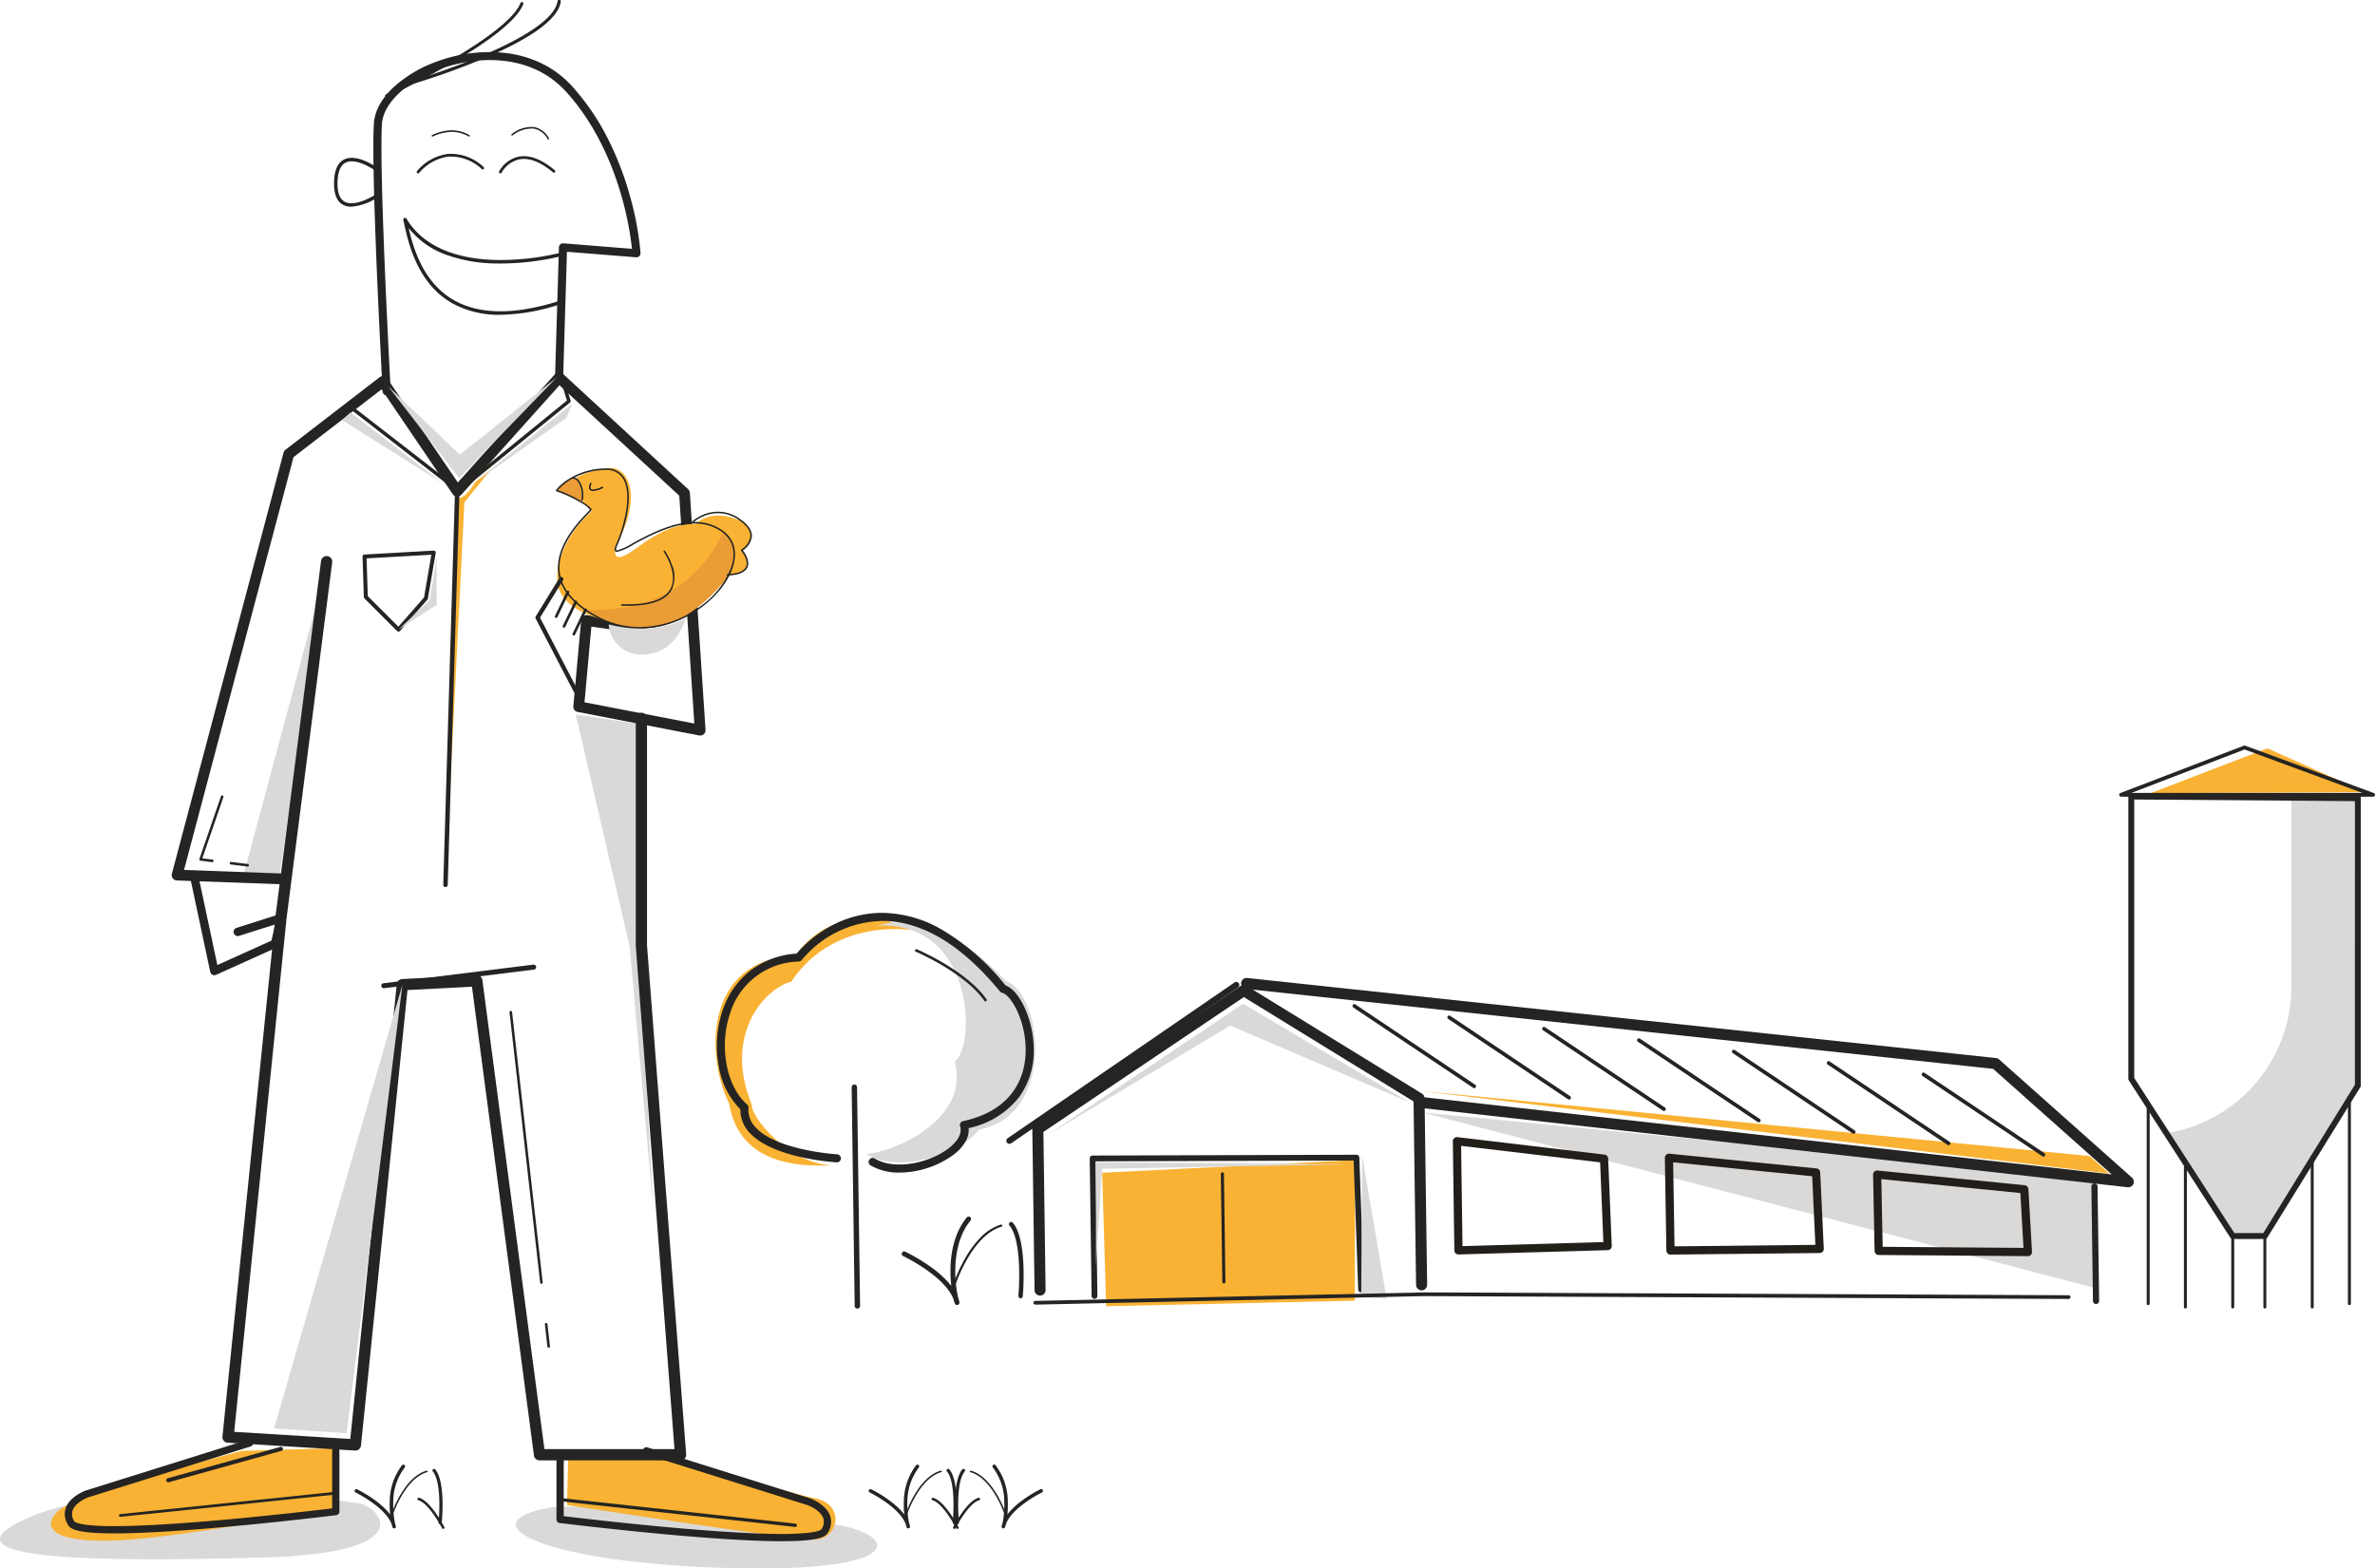<svg xmlns="http://www.w3.org/2000/svg" width="437.805" height="289.213" viewBox="0 0 437.805 289.213"><g transform="translate(-934.162 -7760.703)"><g transform="translate(509.015 7077.798)"><path d="M622.693,747.333v35.326a27.37,27.37,0,0,1-23.275,26.6,121.694,121.694,0,0,0,13.51,19.533h3.74l18.287-28.364V747.436S622.693,747.124,622.693,747.333Z" transform="translate(224.839 82.646)" fill="#dad9d8"/><path d="M598.262,751.582l21.508-8.26,18.079,8.1Z" transform="translate(223.347 77.565)" fill="#f9b233"/><path d="M596.7,746.657h0l41.769.312a.544.544,0,0,1,.54.544V800.5a.544.544,0,0,1-.081.286l-17.144,27.742a.544.544,0,0,1-.463.258H615.4a.544.544,0,0,1-.457-.249l-18.7-28.989a.545.545,0,0,1-.087-.3V747.2a.544.544,0,0,1,.544-.544Zm41.225,1.4-40.681-.3V799.1L615.7,827.7h5.322l16.9-27.353Z" transform="translate(221.327 82.569)" fill="#252422"/><path d="M642.325,752.335H595.88a.353.353,0,0,1-.127-.683l22.755-8.728a.354.354,0,0,1,.249,0l23.69,8.728a.353.353,0,0,1-.122.685Zm-44.537-.707h42.556l-21.706-8Z" transform="translate(220.274 77.477)" fill="#252422"/><path d="M0,37.989a.272.272,0,0,1-.272-.272V0A.272.272,0,0,1,0-.272.272.272,0,0,1,.272,0V37.717A.272.272,0,0,1,0,37.989Z" transform="translate(858.234 885.567)" fill="#252422"/><path d="M0,28.015a.272.272,0,0,1-.272-.272V0A.272.272,0,0,1,0-.272.272.272,0,0,1,.272,0V27.742A.272.272,0,0,1,0,28.015Z" transform="translate(851.377 896.165)" fill="#252422"/><path d="M0,13.364a.272.272,0,0,1-.272-.272V0A.272.272,0,0,1,0-.272.272.272,0,0,1,.272,0V13.092A.272.272,0,0,1,0,13.364Z" transform="translate(842.649 910.815)" fill="#252422"/><path d="M0,37.054a.272.272,0,0,1-.272-.272V0A.272.272,0,0,1,0-.272.272.272,0,0,1,.272,0V36.782A.272.272,0,0,1,0,37.054Z" transform="translate(821.141 886.502)" fill="#252422"/><path d="M0,26.144a.272.272,0,0,1-.272-.272V0A.272.272,0,0,1,0-.272.272.272,0,0,1,.272,0V25.872A.272.272,0,0,1,0,26.144Z" transform="translate(827.999 898.035)" fill="#252422"/><path d="M0,13.364a.272.272,0,0,1-.272-.272V0A.272.272,0,0,1,0-.272.272.272,0,0,1,.272,0V13.092A.272.272,0,0,1,0,13.364Z" transform="translate(836.727 910.815)" fill="#252422"/><path d="M518.785,759.161s-14.174-2.329-22.091,9.522c-4.782,1.2-12.621,9.646-7.264,22.7-.222,2.148,6.589,10.768,14.678,11.16-6.69.346-17.055-.522-18.846-11.357-4.285-8.526-4.786-26.577,12.25-27.317C500.724,758.9,508.992,754.118,518.785,759.161Z" transform="translate(74.307 95.231)" fill="#f9b233" fill-rule="evenodd"/><path d="M514.594,803.425l-.731-24.613,46.608-2.338-.032,25.927Z" transform="translate(114.459 120.337)" fill="#f9b233" fill-rule="evenodd"/><path d="M539.409,770.9,666.6,786.168l-3.693-3.249Z" transform="translate(147.418 113.149)" fill="#f9b233" fill-rule="evenodd"/><path d="M497.066,757.94s9.916-4.3,23.5,10.157c6.852,2.43,9.307,24.748-4.924,27.471-3.848,4.977-15.3,8.038-20.774,4.452,5.3-.325,19.231-6.452,16.306-17.018C515.053,780.294,514.987,757.188,497.066,757.94Z" transform="translate(89.954 95.651)" fill="#dad9d8" fill-rule="evenodd"/><path d="M663.842,805.056,663.3,784.74l-123.674-12.1Z" transform="translate(147.698 115.39)" fill="#dad9d8"/><path d="M509.095,819.078a1.019,1.019,0,0,1-1.019-1.005l-.41-29.7a1.019,1.019,0,0,1,.45-.86l37.948-25.537a1.019,1.019,0,0,1,1.1-.023l32.322,19.876a1.019,1.019,0,0,1,.485.854l.475,34.386a1.019,1.019,0,0,1-1.005,1.033h-.014a1.019,1.019,0,0,1-1.019-1.005l-.467-33.825-31.286-19.239L509.711,788.9l.4,29.145a1.019,1.019,0,0,1-1.005,1.033Z" transform="translate(107.777 102.727)" fill="#252422"/><path d="M688.023,799.84a1.019,1.019,0,0,1-.114-.006L557.694,785.219a1.015,1.015,0,0,1,.226-2.016l127.043,14.259L663.1,778,525.381,763.263a1.014,1.014,0,1,1,.216-2.017l138.042,14.768a1.014,1.014,0,0,1,.567.251l24.492,21.8a1.015,1.015,0,0,1-.674,1.772Z" transform="translate(129.457 101.991)" fill="#252422"/><path d="M.292,21.669a.569.569,0,0,1-.569-.561L-.569.008A.569.569,0,0,1-.008-.569a.569.569,0,0,1,.577.561l.292,21.1a.569.569,0,0,1-.561.577Z" transform="translate(811.238 901.684)" fill="#252422"/><path d="M22.092,15.149a.34.34,0,0,1-.19-.058L-.19.283A.341.341,0,0,1-.283-.19.341.341,0,0,1,.19-.284L22.282,14.524a.341.341,0,0,1-.19.625Z" transform="translate(674.806 868.4)" fill="#252422"/><path d="M22.092,15.149a.34.34,0,0,1-.19-.058L-.19.283A.341.341,0,0,1-.283-.19.341.341,0,0,1,.19-.284L22.282,14.524a.341.341,0,0,1-.19.625Z" transform="translate(692.293 870.503)" fill="#252422"/><path d="M22.092,15.149a.34.34,0,0,1-.19-.058L-.19.283A.341.341,0,0,1-.283-.19.341.341,0,0,1,.19-.284L22.282,14.524a.341.341,0,0,1-.19.625Z" transform="translate(709.78 872.607)" fill="#252422"/><path d="M22.092,15.149a.34.34,0,0,1-.19-.058L-.19.283A.341.341,0,0,1-.283-.19.341.341,0,0,1,.19-.284L22.282,14.524a.341.341,0,0,1-.19.625Z" transform="translate(727.267 874.71)" fill="#252422"/><path d="M22.092,15.149a.34.34,0,0,1-.19-.058L-.19.283A.341.341,0,0,1-.283-.19.341.341,0,0,1,.19-.284L22.282,14.524a.341.341,0,0,1-.19.625Z" transform="translate(744.753 876.813)" fill="#252422"/><path d="M22.092,15.149a.34.34,0,0,1-.19-.058L-.19.283A.341.341,0,0,1-.283-.19.341.341,0,0,1,.19-.284L22.282,14.524a.341.341,0,0,1-.19.625Z" transform="translate(762.24 878.917)" fill="#252422"/><path d="M22.092,15.149a.34.34,0,0,1-.19-.058L-.19.283A.341.341,0,0,1-.283-.19.341.341,0,0,1,.19-.284L22.282,14.524a.341.341,0,0,1-.19.625Z" transform="translate(779.727 881.02)" fill="#252422"/><g transform="translate(591.809 907.684)"><path d="M507.685,797.074a.448.448,0,0,1-.414-.276,5.768,5.768,0,0,1-.235-.77c-1.658-4.356-9.226-7.943-9.307-7.98a.448.448,0,0,1,.38-.811,32.741,32.741,0,0,1,4.535,2.681,18.6,18.6,0,0,1,3.97,3.621,24.652,24.652,0,0,1-.146-3.132c.05-2.722.612-6.575,3-9.47a.448.448,0,1,1,.69.571c-2.227,2.7-2.751,6.336-2.8,8.916a22.241,22.241,0,0,0,.534,5.349,5.985,5.985,0,0,1,.224.755.448.448,0,0,1-.437.546Z" transform="translate(-497.92 -781.222)" fill="#252422"/><path d="M501.938,793.022a.2.2,0,0,1-.194-.265,29.055,29.055,0,0,1,2.229-4.955,18.7,18.7,0,0,1,2.755-3.767,8.912,8.912,0,0,1,3.858-2.475.2.2,0,1,1,.112.391c-2.884.829-5.057,3.749-6.373,6.053a28.59,28.59,0,0,0-2.194,4.877A.2.2,0,0,1,501.938,793.022Z" transform="translate(-492.736 -780.534)" fill="#252422"/></g><path d="M508.282,795.3l-.036,0a.405.405,0,0,1-.368-.439,49.476,49.476,0,0,0,.118-5.432c-.135-3.737-.747-6.342-1.77-7.533a.405.405,0,1,1,.615-.528c2.73,3.182,1.881,13.142,1.843,13.564A.405.405,0,0,1,508.282,795.3Z" transform="translate(105.003 126.99)" fill="#252422"/><path d="M513.443,802.319a.533.533,0,0,1-.533-.526l-.351-25.356a.533.533,0,0,1,.532-.541l48.636-.151h0a.533.533,0,0,1,.533.515l.857,24.307a.533.533,0,0,1-.514.552h-.019a.533.533,0,0,1-.533-.515l-.839-23.791-47.58.148.343,24.817a.533.533,0,0,1-.526.541Z" transform="translate(113.464 120.084)" fill="#252422"/><path d="M576.122,782.052l-30.65-18.163L509.5,788.011l33.6-20.093Z" transform="translate(108.831 104.1)" fill="#dad9d8"/><path d="M534.873,776.12l-.161,26.059,4.695.326Z" transform="translate(141.357 119.88)" fill="#dad9d8"/><path d="M560.182,777.039l-46.82-.395,0,19.021,1.143-17.821Z" transform="translate(113.812 120.555)" fill="#dad9d8"/><path d="M0,29.287a.567.567,0,0,1-.469-.246.568.568,0,0,1,.147-.79L41.493-.468a.568.568,0,0,1,.79.147.568.568,0,0,1-.147.79L.322,29.187A.565.565,0,0,1,0,29.287Z" transform="translate(611.225 864.531)" fill="#252422"/><path d="M.275,20.214a.284.284,0,0,1-.284-.28L-.284,0A.284.284,0,0,1,0-.284.284.284,0,0,1,.284,0L.56,19.925a.284.284,0,0,1-.28.288Z" transform="translate(650.48 899.353)" fill="#252422"/><path d="M.557,40.831a.5.5,0,0,1-.5-.489L-.5.007A.5.5,0,0,1-.007-.5a.5.5,0,0,1,.5.489l.558,40.335a.5.5,0,0,1-.489.5Z" transform="translate(582.641 883.376)" fill="#252422"/><path d="M516.109,804.04a10.289,10.289,0,0,1-5.341-1.324.743.743,0,0,1,.77-1.271c3.734,2.264,10.216.8,13.7-1.937.987-.775,2.564-2.325,2.035-4a.743.743,0,0,1,.549-.949c10.037-2.207,11.538-9.17,11.54-13.123,0-5.627-2.795-10.194-4.31-10.528a.743.743,0,0,1-.414-.253c-7.107-8.636-14.419-13.015-21.733-13.015h-.036a19.774,19.774,0,0,0-14.792,7.221.743.743,0,0,1-.53.272,13.541,13.541,0,0,0-12.672,9.553c-2.072,6.082-.691,13.467,3.144,16.811a.743.743,0,0,1,.252.617,4.539,4.539,0,0,0,1.206,3.477c3.833,4.386,15.034,5.078,15.147,5.085a.743.743,0,0,1-.085,1.483,44.976,44.976,0,0,1-6.418-.933c-4.678-1.031-7.962-2.6-9.762-4.657a6.043,6.043,0,0,1-1.586-4.2,14.556,14.556,0,0,1-3.99-7.919,20.417,20.417,0,0,1,.687-10.246,15.768,15.768,0,0,1,4.833-7.165,15.479,15.479,0,0,1,8.832-3.37,22.245,22.245,0,0,1,6.047-4.935,19.808,19.808,0,0,1,9.685-2.582h.038a22.292,22.292,0,0,1,10.795,2.97,42.907,42.907,0,0,1,11.94,10.408c1.225.42,2.485,1.871,3.5,4.041a18.994,18.994,0,0,1,1.714,7.864,14.415,14.415,0,0,1-2.737,8.74,15.982,15.982,0,0,1-9.264,5.668,4.194,4.194,0,0,1-.471,2.275,7.837,7.837,0,0,1-2.221,2.559,16.931,16.931,0,0,1-7.434,3.136A15.73,15.73,0,0,1,516.109,804.04Z" transform="translate(74.855 95.077)" fill="#252422"/><path d="M511.655,769a.24.24,0,0,1-.2-.1c-1.839-2.677-5.175-5-7.65-6.48a47.25,47.25,0,0,0-5-2.6.24.24,0,0,1,.189-.442A47.741,47.741,0,0,1,504.048,762c2.518,1.5,5.916,3.874,7.805,6.624a.24.24,0,0,1-.2.377Z" transform="translate(95.155 98.561)" fill="#252422"/><path d="M508.474,789.191a.343.343,0,0,1-.007-.685l71.7-1.57h.009l118.795.523a.343.343,0,0,1,0,.686h0l-118.791-.523-71.691,1.57Z" transform="translate(107.506 134.276)" fill="#252422"/><g transform="translate(425.147 683.202)"><path d="M473.23,804.5c3.609-.634,44.237,1.2,54.353,3.6s9.259,8.746-23.831,7.546S457.628,807.24,473.23,804.5Z" transform="translate(-371.577 -526.876)" fill="#dad9d8"/><path d="M473.181,802.875s-31.43-.657-44.759,6.417,16.455,7.241,45.581,6.419,21.228-9.546,16.95-10.038S473.181,802.875,473.181,802.875Z" transform="translate(-425.147 -528.825)" fill="#dad9d8"/><path d="M469.551,720.783l-3.128,2.588s-1.445,2.707-3.009,2.947c0,4.335-2.407,70.3-2.407,70.3l3.49-69.575Z" transform="translate(-378.883 -634.716)" fill="#f9b233"/><path d="M471.023,800.374l-.24,9.028s40.806,6.38,45.5,6.38,5.778-6.5.362-7.583-27.445-7.945-27.445-7.945Z" transform="translate(-366.27 -532.184)" fill="#f9b233"/><path d="M464.414,800.159s-30.576,7.944-33.826,11.073-.962,6.019,11.316,5.416,40.2-6.018,40.2-6.018l-.962-10.954Z" transform="translate(-419.848 -532.931)" fill="#f9b233"/><path d="M483.408,742.4,471.492,740.6l9.931,42.793,4.333,48.029-2.708-49.834Z" transform="translate(-365.355 -609.152)" fill="#dad9d8"/><path d="M444.686,785.6l6.681.181,8.486-56.7Z" transform="translate(-399.939 -624.003)" fill="#dad9d8"/><g transform="translate(178.931 270.082)"><path d="M506.866,812.576a.324.324,0,0,1-.317-.391,4.282,4.282,0,0,1,.153-.543,16.093,16.093,0,0,0,.334-3.879,10.535,10.535,0,0,0-2.114-6.42.324.324,0,1,1,.494-.42,11.165,11.165,0,0,1,2.268,6.818,17.83,17.83,0,0,1-.075,2.27c1.984-2.634,5.881-4.547,6.087-4.647a.324.324,0,0,1,.283.583c-.058.028-5.5,2.7-6.65,5.866a4.184,4.184,0,0,1-.162.558A.324.324,0,0,1,506.866,812.576Z" transform="translate(-500.836 -801.133)" fill="#252422"/><path d="M509.683,809.606a.147.147,0,0,1-.139-.1A20.706,20.706,0,0,0,507.9,806c-.974-1.651-2.574-3.739-4.667-4.31a.147.147,0,1,1,.077-.284c2.189.6,3.843,2.749,4.845,4.449a21.016,21.016,0,0,1,1.661,3.561.147.147,0,0,1-.139.193Z" transform="translate(-503.277 -800.603)" fill="#252422"/></g><g transform="translate(175.915 270.837)"><path d="M501.96,809.277a.234.234,0,0,1-.208-.342c.1-.2,2.522-4.809,4.669-5.394a.234.234,0,0,1,.123.452c-1.951.533-4.353,5.113-4.377,5.159A.234.234,0,0,1,501.96,809.277Z" transform="translate(-501.96 -798.492)" fill="#252422"/><path d="M502.29,811.366A.293.293,0,0,1,502,811.1c-.031-.305-.744-7.5,1.2-9.827a.293.293,0,0,1,.45.375c-1.785,2.141-1.072,9.32-1.065,9.392a.293.293,0,0,1-.262.321Z" transform="translate(-501.725 -801.463)" fill="#252422"/></g><g transform="translate(65.687 270.082)"><path d="M460.8,812.576a.324.324,0,0,1-.3-.2,4.187,4.187,0,0,1-.162-.559c-1.155-3.17-6.592-5.837-6.65-5.865a.324.324,0,0,1,.283-.583c.206.1,4.1,2.013,6.087,4.647a17.832,17.832,0,0,1-.075-2.27,11.165,11.165,0,0,1,2.268-6.818.324.324,0,0,1,.494.42,10.535,10.535,0,0,0-2.114,6.42,16.1,16.1,0,0,0,.334,3.879,4.276,4.276,0,0,1,.153.543.324.324,0,0,1-.317.391Z" transform="translate(-453.829 -801.133)" fill="#252422"/><path d="M456.709,809.606a.147.147,0,0,1-.139-.193,21.015,21.015,0,0,1,1.661-3.561c1-1.7,2.656-3.851,4.845-4.449a.147.147,0,1,1,.077.284c-2.094.571-3.695,2.661-4.669,4.314a20.682,20.682,0,0,0-1.636,3.5A.147.147,0,0,1,456.709,809.606Z" transform="translate(-450.113 -800.603)" fill="#252422"/></g><g transform="translate(77.181 270.837)"><path d="M463.371,809.277a.234.234,0,0,1-.208-.126c-.024-.046-2.427-4.627-4.377-5.159a.234.234,0,0,1,.123-.452c2.147.586,4.567,5.2,4.669,5.394a.234.234,0,0,1-.208.342Z" transform="translate(-458.848 -798.492)" fill="#252422"/><path d="M461.214,811.366l-.03,0a.293.293,0,0,1-.262-.321c.007-.072.719-7.252-1.065-9.392a.293.293,0,0,1,.45-.375c1.942,2.328,1.229,9.522,1.2,9.827A.293.293,0,0,1,461.214,811.366Z" transform="translate(-457.256 -801.463)" fill="#252422"/></g><g transform="translate(160.461 270.082)"><path d="M502.183,812.576a.324.324,0,0,1-.3-.2,4.176,4.176,0,0,1-.164-.563c-1.158-3.166-6.591-5.833-6.648-5.861a.324.324,0,0,1,.283-.583c.206.1,4.1,2.012,6.086,4.645a17.817,17.817,0,0,1-.075-2.268,11.171,11.171,0,0,1,2.267-6.818.324.324,0,0,1,.494.419,10.54,10.54,0,0,0-2.113,6.42,16.055,16.055,0,0,0,.333,3.874,4.282,4.282,0,0,1,.155.549.324.324,0,0,1-.317.391Z" transform="translate(-495.212 -801.133)" fill="#252422"/><path d="M498.091,809.606a.147.147,0,0,1-.139-.194,21.03,21.03,0,0,1,1.662-3.561c1-1.7,2.657-3.851,4.846-4.449a.147.147,0,1,1,.077.284c-2.094.571-3.7,2.662-4.67,4.314a20.691,20.691,0,0,0-1.637,3.5A.147.147,0,0,1,498.091,809.606Z" transform="translate(-491.498 -800.603)" fill="#252422"/></g><g transform="translate(171.955 270.837)"><path d="M504.752,809.277a.234.234,0,0,1-.208-.126c-.024-.046-2.425-4.627-4.375-5.159a.234.234,0,1,1,.123-.452c2.147.586,4.565,5.2,4.667,5.395a.234.234,0,0,1-.208.342Z" transform="translate(-500.231 -798.492)" fill="#252422"/><path d="M502.6,811.366l-.03,0a.293.293,0,0,1-.262-.321c.007-.072.719-7.252-1.065-9.392a.293.293,0,1,1,.45-.375c1.941,2.328,1.229,9.522,1.2,9.827A.293.293,0,0,1,502.6,811.366Z" transform="translate(-498.639 -801.463)" fill="#252422"/></g><path d="M526.921,894h-26a1.035,1.035,0,0,1-1.027-.9l-11.43-86.442-11.881.625-8.577,83.981a1.035,1.035,0,0,1-1.094.928l-23.473-1.444a1.035,1.035,0,0,1-.967-1.138l9.75-95.7c0-.009,0-.018,0-.027l8.426-65.724a1.035,1.035,0,1,1,2.054.263l-8.424,65.711-9.64,94.61,21.4,1.317,8.566-83.874a1.035,1.035,0,0,1,.976-.929l13.723-.722a1.035,1.035,0,0,1,1.081.9l11.437,86.491H525.8l-7.137-92.776q0-.04,0-.079v-41.89a1.035,1.035,0,0,1,2.071,0v41.85l7.219,93.852A1.035,1.035,0,0,1,526.921,894Z" transform="translate(-401.465 -625.02)" fill="#252422"/><path d="M459.265,806.915h-.037l-19.862-.722a.992.992,0,0,1-.923-1.246l20.584-77.641a.992.992,0,0,1,.353-.531l17.334-13.362a.992.992,0,0,1,1.426.229l13.01,19.173,17.931-20a.992.992,0,0,1,1.411-.067l23.112,21.306a.992.992,0,0,1,.317.664l2.889,43.7a.992.992,0,0,1-1.178,1.039l-22.389-4.333a.992.992,0,0,1-.8-1.064l1.444-15.889a.992.992,0,0,1,1.128-.892l10.111,1.444a.992.992,0,1,1-.281,1.964l-9.078-1.3L514.5,773.341l20.245,3.918-2.778-42.016-22.081-20.356-18.107,20.2a.992.992,0,0,1-1.559-.105l-13.131-19.351L460.86,728.14,440.68,804.255l18.62.677a.992.992,0,0,1-.035,1.983Z" transform="translate(-406.754 -644.143)" fill="#252422"/><path d="M0,72.992H-.012a.416.416,0,0,1-.4-.428L1.753-.012a.416.416,0,0,1,.428-.4.416.416,0,0,1,.4.428L.416,72.589A.416.416,0,0,1,0,72.992Z" transform="translate(82.12 90.279)" fill="#252422"/><path d="M444.434,771.589a.773.773,0,0,1-.756-.612L440.066,754a.773.773,0,0,1,1.512-.322l3.412,16.034,9.971-4.5.692-3L449,764.33a.773.773,0,1,1-.469-1.473l7.945-2.528a.773.773,0,0,1,.987.91l-1.083,4.694a.773.773,0,0,1-.435.531l-11.195,5.056A.773.773,0,0,1,444.434,771.589Z" transform="translate(-404.923 -592.063)" fill="#252422"/><path d="M439.063,815.917c-6.623,0-7.993-.761-8.444-1.512a3.628,3.628,0,0,1-.442-3.191c.765-2.136,3.562-3.155,3.68-3.2l.025-.008,29.971-9.39a.668.668,0,0,1,.4,1.274L434.3,809.278c-.161.06-2.333.9-2.864,2.39a2.332,2.332,0,0,0,.331,2.051c.01.015.288.389,2.319.636a47.411,47.411,0,0,0,5.761.224c4.126-.035,9.707-.345,16.587-.92,10.227-.855,20.341-2.052,22.843-2.354V800.7a.668.668,0,0,1,1.335,0V811.9a.668.668,0,0,1-.586.663c-.117.014-11.8,1.458-23.59,2.44-6.936.578-12.557.886-16.707.916Z" transform="translate(-418.044 -533.473)" fill="#252422"/><path d="M511.11,816.548l-.665,0c-4.15-.03-9.771-.338-16.707-.916-11.794-.983-23.473-2.426-23.59-2.44a.668.668,0,0,1-.586-.663V801.332a.668.668,0,0,1,1.335,0v10.6c2.5.3,12.619,1.5,22.846,2.355,6.88.575,12.46.884,16.585.919a47.347,47.347,0,0,0,5.76-.224c2.031-.247,2.309-.622,2.32-.637a2.331,2.331,0,0,0,.329-2.053c-.457-1.276-2.206-2.15-2.858-2.385l-29.961-9.385a.668.668,0,0,1,.4-1.274l29.974,9.39.025.008c.119.042,2.914,1.062,3.678,3.2a3.629,3.629,0,0,1-.442,3.191C519.1,815.787,517.733,816.548,511.11,816.548Z" transform="translate(-366.981 -532.659)" fill="#252422"/><path d="M457.24,750.151a.748.748,0,0,1-.746-.707c-.089-1.616-2.165-39.695-1.626-49.374.128-2.3,1.395-4.643,3.662-6.763a23.755,23.755,0,0,1,8.227-4.808,27.567,27.567,0,0,1,12.8-1.43,20.74,20.74,0,0,1,6.316,1.907,18.478,18.478,0,0,1,5.5,4.132,44.128,44.128,0,0,1,6.863,10.167,57.4,57.4,0,0,1,3.8,9.973,55.677,55.677,0,0,1,1.99,10.652.748.748,0,0,1-.806.791l-12.758-1.021-.7,23.231a.748.748,0,1,1-1.495-.045l.719-24.017a.748.748,0,0,1,.807-.723l12.658,1.013a58.8,58.8,0,0,0-1.87-9.513c-1.523-5.409-4.549-13.183-10.317-19.5-6.3-6.9-16.017-6.7-23.01-4.208-6.3,2.244-10.681,6.362-10.9,10.245-.534,9.6,1.6,48.814,1.626,49.209a.748.748,0,0,1-.706.788Z" transform="translate(-385.952 -677.544)" fill="#252422"/><path d="M458.8,698.928a.253.253,0,0,1-.2-.409,8.988,8.988,0,0,1,5.649-3.174,8.806,8.806,0,0,1,6.632,2.414.253.253,0,1,1-.327.388,8.327,8.327,0,0,0-6.247-2.3A8.628,8.628,0,0,0,459,698.831.253.253,0,0,1,458.8,698.928Z" transform="translate(-381.732 -667.258)" fill="#252422"/><path d="M465.421,698.67a.254.254,0,0,1-.226-.369,5.5,5.5,0,0,1,3.563-2.7c2-.4,4.248.437,6.7,2.5a.253.253,0,1,1-.326.388c-2.322-1.955-4.429-2.759-6.264-2.39a5.075,5.075,0,0,0-3.218,2.433A.254.254,0,0,1,465.421,698.67Z" transform="translate(-373.187 -667.001)" fill="#252422"/><path d="M456.275,700.608a.276.276,0,0,1-.117-.527c.056-.026,5.657-2.653,11.492-6.039,7.68-4.456,12.274-8.185,13.284-10.784a.276.276,0,0,1,.515.2c-1.072,2.756-5.622,6.479-13.526,11.063-5.856,3.4-11.476,6.033-11.532,6.059A.276.276,0,0,1,456.275,700.608Z" transform="translate(-384.987 -683)" fill="#252422"/><path d="M458.483,698.3a.3.3,0,0,1-.084-.581,135.1,135.1,0,0,0,12.927-4.685c8.461-3.619,13.159-7.035,13.586-9.88a.3.3,0,1,1,.587.088c-.466,3.1-5.157,6.582-13.944,10.34a135.762,135.762,0,0,1-12.987,4.707A.3.3,0,0,1,458.483,698.3Z" transform="translate(-382.138 -683.202)" fill="#252422"/><path d="M466.7,694.633a.147.147,0,0,1-.077-.022,6.247,6.247,0,0,0-4.432-.7,8.338,8.338,0,0,0-2.164.709.147.147,0,0,1-.139-.26,8.464,8.464,0,0,1,2.24-.737,6.539,6.539,0,0,1,4.649.742.147.147,0,0,1-.077.273Z" transform="translate(-380.24 -669.749)" fill="#252422"/><path d="M473.048,695.543a.147.147,0,0,1-.126-.071,3.746,3.746,0,0,0-2.555-1.936,5.664,5.664,0,0,0-3.906,1.252.147.147,0,0,1-.188-.227,5.867,5.867,0,0,1,4.143-1.315,4.026,4.026,0,0,1,2.757,2.073.147.147,0,0,1-.126.224Z" transform="translate(-371.966 -670.119)" fill="#252422"/><path d="M455.058,704.611a3.193,3.193,0,0,1-1.578-.373c-1.145-.641-1.691-2.066-1.623-4.235s.7-3.541,1.886-4.113c2.419-1.17,6.173,1.581,6.331,1.7a.322.322,0,0,1-.383.517h0c-.036-.026-3.6-2.638-5.668-1.636-.95.46-1.463,1.656-1.523,3.554s.376,3.138,1.294,3.653c1.978,1.109,5.635-1.258,5.672-1.282a.322.322,0,0,1,.353.538A10.473,10.473,0,0,1,455.058,704.611Z" transform="translate(-390.279 -666.792)" fill="#252422"/><path d="M475.341,718.3a17.637,17.637,0,0,1-9.012-2.2c-6.347-3.692-7.975-11.092-8.757-14.648-.049-.224-.1-.433-.139-.626a.322.322,0,0,1,.59-.237c3.653,6.088,11.059,7.5,16.629,7.607a47.274,47.274,0,0,0,11.421-1.254.322.322,0,0,1,.163.623,48.033,48.033,0,0,1-11.583,1.275,27.752,27.752,0,0,1-9.537-1.692,15.359,15.359,0,0,1-6.692-4.836c.854,3.711,2.664,9.995,8.229,13.232,4.652,2.706,11.1,2.811,19.166.311a.322.322,0,0,1,.19.615A36.445,36.445,0,0,1,475.341,718.3Z" transform="translate(-383.087 -660.553)" fill="#252422"/><path d="M462.9,733.627a.322.322,0,0,1-.2-.571l18.248-14.849-1.561-5.028a.322.322,0,0,1,.615-.191l1.625,5.236a.322.322,0,0,1-.1.345L463.1,733.555A.32.32,0,0,1,462.9,733.627Z" transform="translate(-376.442 -644.651)" fill="#252422"/><path d="M471.053,732.531a.321.321,0,0,1-.2-.068l-17.695-13.723a.322.322,0,0,1,0-.507l5.958-4.695a.322.322,0,1,1,.4.505l-5.635,4.44,17.37,13.47a.322.322,0,0,1-.2.576Z" transform="translate(-388.75 -643.736)" fill="#252422"/><path d="M467.248,727.2a.367.367,0,0,1,.362.429l-1.445,8.426a.367.367,0,0,1-.085.18l-5.056,5.778a.367.367,0,0,1-.535.018l-6.019-6.019a.367.367,0,0,1-.107-.248l-.241-7.463a.367.367,0,0,1,.346-.378l12.76-.722Zm-1.789,8.629,1.349-7.87-11.942.676.225,6.96,5.639,5.639Z" transform="translate(-387.292 -625.969)" fill="#252422"/><path d="M.463,4.328a.237.237,0,0,1-.235-.21L-.235.027A.237.237,0,0,1-.027-.235a.237.237,0,0,1,.262.208L.7,4.065a.237.237,0,0,1-.208.262Z" transform="translate(100.678 243.876)" fill="#252422"/><path d="M5.647,50.088a.237.237,0,0,1-.235-.21L-.235.027A.237.237,0,0,1-.027-.235a.237.237,0,0,1,.262.208L5.882,49.825a.237.237,0,0,1-.208.262Z" transform="translate(94.16 186.337)" fill="#252422"/><path d="M3.068.62l-.03,0L-.029.235A.237.237,0,0,1-.235-.029.237.237,0,0,1,.029-.235L3.1.149A.237.237,0,0,1,3.068.62Z" transform="translate(42.581 158.869)" fill="#252422"/><path d="M443.449,759.282l-.03,0-2.154-.269a.236.236,0,0,1-.194-.312l3.972-11.556a.237.237,0,1,1,.447.154l-3.878,11.28,1.865.233a.237.237,0,0,1-.029.471Z" transform="translate(-404.313 -600.607)" fill="#252422"/><g transform="translate(102.597 85.991)"><path d="M473.376,722.622a14.626,14.626,0,0,1,6.68-1.867c3.25.121,5.659,5.778.662,14.444-.06.783-.662,3.492,3.131.843s6.861-4.935,11.737-4.995c1.2-1.264,4.393-2.647,9.147-.06,1.2,1.8,1.926,2.707-.54,4.935.781,1.686,2.347,3.971-2.407,4.574-3.131,4.152-11.737,9.93-21.729,8.787-2.707-.9-7.04-1.867-9.209-5.116s-.119-10.473,5.419-15.346c0-.843-1.566-1.566-1.566-1.566C474.762,725.631,474.459,723.464,473.376,722.622Z" transform="translate(-469.877 -720.75)" fill="#f9b233"/><path d="M497.58,725.934s-5.469,15.243-25.311,14.254c4.537,3.142,10.647,5,17.4,1.8C495.253,738.734,503.921,730.7,497.58,725.934Z" transform="translate(-466.949 -714.061)" fill="#ea9c35"/><path d="M473,721.542s-2.924.946-2.924,2.4c.641.174,4.491,2.013,4.491,2.013S474.575,722.124,473,721.542Z" transform="translate(-469.775 -719.728)" fill="#ea9c35"/><path d="M479.047,720.711a3.717,3.717,0,0,1,3.341,1.639c1.76,2.7.594,8.386-1.234,12.525-.288.652-.241.842-.208.893.007.011.03.046.138.046a10.584,10.584,0,0,0,2.865-1.307c2.888-1.564,7.253-3.928,11.439-3.928a8.727,8.727,0,0,1,5.153,1.564c2.135,1.512,2.815,3.9,1.914,6.732-1.747,5.488-9.059,11.363-17.159,11.363a16.69,16.69,0,0,1-8.18-2.147c-4.074-2.26-6.372-4.944-6.83-7.976-.746-4.942,3.6-9.471,5.237-11.176a8.579,8.579,0,0,0,.581-.636,6.521,6.521,0,0,0-1.844-1.386,22.924,22.924,0,0,0-4.36-1.994.14.14,0,0,1-.069-.217,9.125,9.125,0,0,1,2.215-1.959,12.856,12.856,0,0,1,6.879-2.035Zm2.038,15.384a.413.413,0,0,1-.374-.174c-.134-.206-.077-.564.186-1.16a26.255,26.255,0,0,0,1.907-6.492c.374-2.545.148-4.539-.652-5.766a3.452,3.452,0,0,0-3.106-1.511h-.114a12.579,12.579,0,0,0-6.719,1.982,9.686,9.686,0,0,0-2.031,1.746,23.242,23.242,0,0,1,4.223,1.954c.9.538,1.9,1.238,1.987,1.591.033.135-.077.255-.665.867-1.61,1.678-5.887,6.135-5.162,10.94.444,2.942,2.694,5.557,6.688,7.772a16.413,16.413,0,0,0,8.043,2.112,18.988,18.988,0,0,0,10.84-3.6,15.794,15.794,0,0,0,6.051-7.564c.86-2.7.218-4.982-1.809-6.417a8.451,8.451,0,0,0-4.991-1.512c-4.115,0-8.442,2.344-11.305,3.894A10.006,10.006,0,0,1,481.085,736.1Z" transform="translate(-469.946 -720.619)" fill="#252422"/><path d="M472.958,725.775h-.014a.141.141,0,0,1-.126-.154,4.6,4.6,0,0,0-.627-3.366,1.52,1.52,0,0,0-.941-.573.141.141,0,0,1,.022-.28,1.789,1.789,0,0,1,1.134.672,4.792,4.792,0,0,1,.691,3.574A.141.141,0,0,1,472.958,725.775Z" transform="translate(-468.25 -719.728)" fill="#252422"/><path d="M473.226,723.387a.768.768,0,0,1-.589-.206c-.374-.4.014-1.165.06-1.251a.141.141,0,0,1,.248.132c-.091.172-.3.711-.1.927.133.142.578.283,2.06-.379a.141.141,0,1,1,.115.257A4.858,4.858,0,0,1,473.226,723.387Z" transform="translate(-466.499 -719.142)" fill="#252422"/><path d="M476.259,737.509q-.521,0-1.073-.019a.141.141,0,0,1,.01-.281c4.842.168,7.858-.773,8.964-2.8,1.538-2.817-1.2-6.832-1.231-6.872a.141.141,0,0,1,.231-.16,11.906,11.906,0,0,1,1.235,2.444,5.7,5.7,0,0,1,.012,4.723C483.331,736.514,480.593,737.509,476.259,737.509Z" transform="translate(-463.179 -712.095)" fill="#252422"/><path d="M487.293,735.976a.141.141,0,0,1-.006-.281c1.915-.08,3.068-.539,3.426-1.363.537-1.236-.894-2.928-.909-2.945a.141.141,0,0,1,.034-.212,3.55,3.55,0,0,0,1.671-2.466c.026-1-.685-2-2.112-2.971a6.51,6.51,0,0,0-5.879-.947,7.465,7.465,0,0,0-2.5,1.369.141.141,0,0,1-.189-.208,7.6,7.6,0,0,1,2.594-1.426,6.842,6.842,0,0,1,6.134.978c1.512,1.028,2.264,2.108,2.235,3.212a3.623,3.623,0,0,1-1.672,2.609c.339.435,1.376,1.914.853,3.116-.4.931-1.64,1.446-3.672,1.531Z" transform="translate(-455.785 -716.128)" fill="#252422"/></g><path d="M475.459,750.7a.4.4,0,0,1-.352-.214l-7.042-13.542a.4.4,0,0,1,.014-.391l4.333-7.042a.4.4,0,1,1,.676.416l-4.216,6.85,6.938,13.342a.4.4,0,0,1-.352.58Z" transform="translate(-369.322 -623.189)" fill="#252422"/><path d="M0,4.761a.246.246,0,0,1-.107-.024.247.247,0,0,1-.116-.33L1.944-.107a.247.247,0,0,1,.33-.116.247.247,0,0,1,.116.33L.223,4.621A.247.247,0,0,1,0,4.761Z" transform="translate(102.526 108.876)" fill="#252422"/><path d="M0,4.761a.246.246,0,0,1-.107-.024.247.247,0,0,1-.116-.33L1.944-.107a.247.247,0,0,1,.33-.116.247.247,0,0,1,.116.33L.223,4.621A.247.247,0,0,1,0,4.761Z" transform="translate(103.97 110.682)" fill="#252422"/><path d="M0,4.761a.246.246,0,0,1-.107-.024.247.247,0,0,1-.116-.33L1.944-.107a.247.247,0,0,1,.33-.116.247.247,0,0,1,.116.33L.223,4.621A.247.247,0,0,1,0,4.761Z" transform="translate(105.776 112.127)" fill="#252422"/><path d="M0,3.89a.46.46,0,0,1-.456-.4.46.46,0,0,1,.4-.513L27.569-.456a.46.46,0,0,1,.513.4.46.46,0,0,1-.4.513L.057,3.887A.465.465,0,0,1,0,3.89Z" transform="translate(70.747 178.031)" fill="#252422"/><path d="M0,6.157a.379.379,0,0,1-.365-.277A.379.379,0,0,1-.1,5.413L20.663-.365a.379.379,0,0,1,.466.263.379.379,0,0,1-.263.466L.1,6.143A.379.379,0,0,1,0,6.157Z" transform="translate(31.024 266.866)" fill="#252422"/><path d="M42.974,5,42.94,5-.033.3A.3.3,0,0,1-.3-.033.3.3,0,0,1,.033-.3L43.006,4.391A.3.3,0,0,1,42.974,5Z" transform="translate(103.609 276.255)" fill="#252422"/><path d="M0,4.4a.252.252,0,0,1-.25-.226A.252.252,0,0,1-.026,3.9L40.058-.25a.252.252,0,0,1,.276.224A.252.252,0,0,1,40.11.25L.026,4.4Z" transform="translate(22.177 274.991)" fill="#252422"/><path d="M464.263,727.9,463,735.849l-5.778,5.477,7.042-4.574Z" transform="translate(-383.766 -625.528)" fill="#dad9d8"/><path d="M470.862,762.358l-10.292,82.7-13.361-.9Z" transform="translate(-396.684 -581.077)" fill="#dad9d8"/><path d="M474.146,734.024a5.924,5.924,0,0,0,6.38,5.535c6.138,0,7.823-6.74,7.823-6.74S483.293,736.309,474.146,734.024Z" transform="translate(-361.93 -619.188)" fill="#dad9d8"/><path d="M487.437,713.477,469.5,732.014,456.38,715.042l13.241,12.639Z" transform="translate(-384.851 -644.143)" fill="#dad9d8"/><path d="M454.223,716.276l16.882,13L452.688,717.72Z" transform="translate(-389.615 -640.532)" fill="#dad9d8"/><path d="M481.337,715.566,463.371,730.1l16.882-11.917Z" transform="translate(-375.832 -641.447)" fill="#dad9d8"/></g></g><path d="M704.544,379.694a.757.757,0,0,1-.757-.747l-.278-20.123a.757.757,0,0,1,.846-.762l27.121,3.221a.757.757,0,0,1,.667.721l.661,16.108a.757.757,0,0,1-.735.788l-27.5.794Zm.491-20.026.256,18.49,25.969-.749-.6-14.7Z" transform="translate(498.467 7612.322)" fill="#221f1b"/><path d="M781.978,382.711a.757.757,0,0,1-.757-.745l-.278-17.094a.757.757,0,0,1,.833-.766l27.121,2.716a.757.757,0,0,1,.681.718l.661,14.089a.757.757,0,0,1-.748.793l-27.5.289Zm.493-17.013.252,15.491,25.965-.273-.593-12.652Z" transform="translate(460.119 7609.328)" fill="#221f1b"/><path d="M885.5,386.043H885.5l-27.5-.216a.757.757,0,0,1-.751-.742l-.278-14.065a.757.757,0,0,1,.832-.768l27.121,2.716a.757.757,0,0,1,.681.71l.661,11.565a.757.757,0,0,1-.756.8Zm-26.761-1.724,25.959.2-.578-10.113-25.628-2.566Z" transform="translate(422.472 7606.284)" fill="#221f1b"/></g></svg>